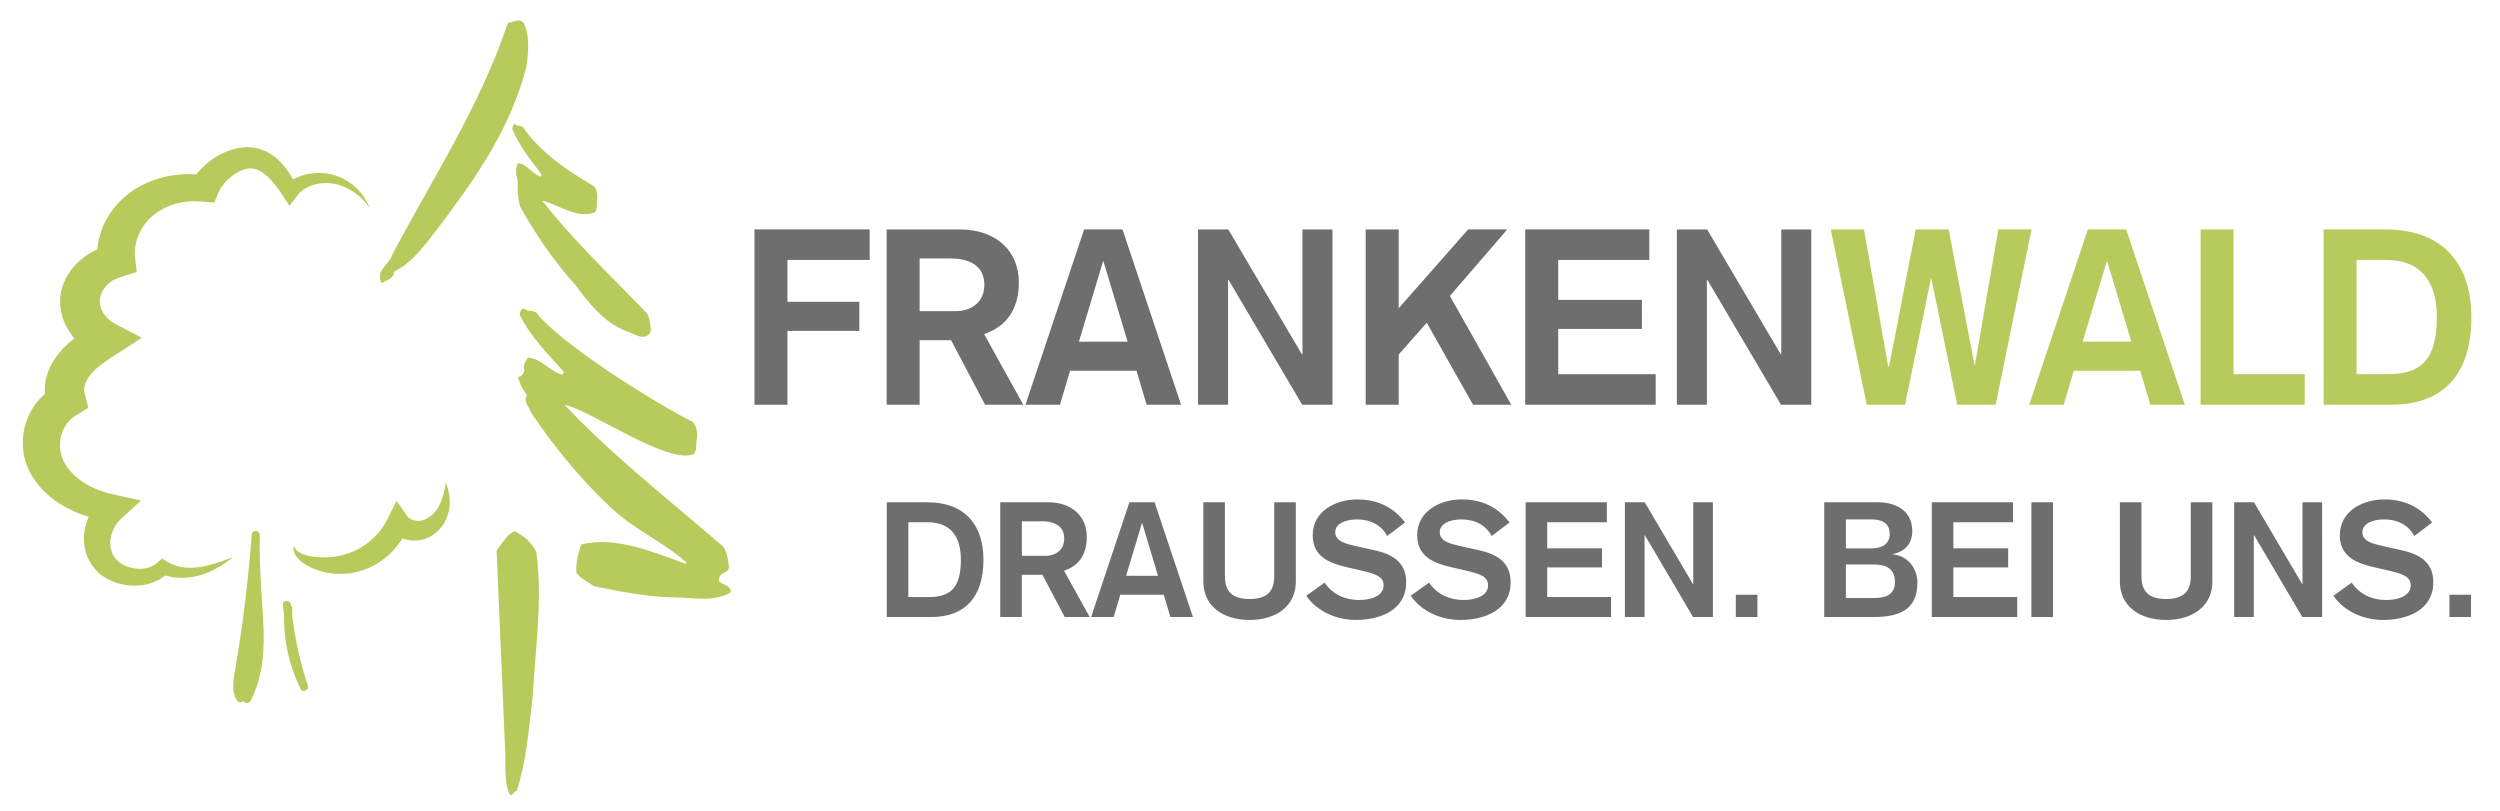 <svg xml:space="preserve" style="enable-background:new 0 0 595.28 193.19;" viewBox="0 0 595.28 193.19" y="0px" x="0px" xmlns:xlink="http://www.w3.org/1999/xlink" xmlns="http://www.w3.org/2000/svg" id="Ebene_1" version="1.1">
<style type="text/css">
	.st0{fill:#6E6E6E;}
	.st1{fill:#B6CB5C;}
</style>
<g>
	<g>
		<path d="M583.24,146.92h5.14v-5.3h-5.14V146.92z M555.61,141.86c2.61,3.8,7.29,5.76,11.82,5.76
			c5.68,0,11.97-2.3,11.97-8.98c0-5.18-3.84-6.83-7.91-7.71l-3.34-0.73c-3.07-0.69-5.64-1.23-5.64-3.49c0-1.92,2.23-3.03,5.18-3.03
			c3.34,0,5.87,1.46,7.18,3.95l4.26-3.22c-2.84-3.76-6.72-5.49-11.4-5.49c-5.11,0-10.59,2.76-10.59,8.52c0,5.03,3.84,6.64,8.21,7.64
			l3.03,0.69c3.65,0.84,5.64,1.46,5.64,3.61c0,2.65-3.3,3.49-5.8,3.49c-3.34,0-6.33-1.3-8.25-4.14L555.61,141.86z M531.98,146.92
			h4.68v-19.46h0.08l11.47,19.46h4.72V119.6h-4.68v19.46h-0.08l-11.47-19.46h-4.72V146.92z M526.79,119.6h-5.14v17.58
			c0,3.34-1.42,5.45-5.87,5.45c-4.45,0-5.87-2.11-5.87-5.45V119.6h-5.14v18.92c0,5.56,4.41,9.1,11.01,9.1
			c6.6,0,11.01-3.53,11.01-9.1V119.6z M483.7,146.92h5.14V119.6h-5.14V146.92z M459.98,146.92h20.34v-4.76h-15.2v-7.06h13.05v-4.53
			h-13.05v-6.22h14.2v-4.76h-19.34V146.92z M434.38,146.92h11.63c5.68,0,10.55-1.34,10.55-8.17c0-3.26-2.11-6.37-5.87-6.75v-0.08
			c2.99-0.58,4.64-2.53,4.64-5.53c0-4.53-3.61-6.79-8.1-6.79h-12.86V146.92z M439.53,123.67h6.1c2.99,0,4.34,1.34,4.34,3.42
			c0,2.61-2.07,3.49-4.34,3.49h-6.1V123.67z M439.53,134.41h6.64c3.11,0,5.03,1.11,5.03,4.18c0,2.84-1.88,3.8-4.99,3.8h-6.68V134.41
			z M413.32,146.92h5.14v-5.3h-5.14V146.92z M386.91,146.92h4.68v-19.46h0.08l11.47,19.46h4.72V119.6h-4.68v19.46h-0.08
			l-11.47-19.46h-4.72V146.92z M363.27,146.92h20.34v-4.76h-15.2v-7.06h13.05v-4.53h-13.05v-6.22h14.2v-4.76h-19.34V146.92z
			 M335.91,141.86c2.61,3.8,7.29,5.76,11.82,5.76c5.68,0,11.97-2.3,11.97-8.98c0-5.18-3.84-6.83-7.9-7.71l-3.34-0.73
			c-3.07-0.69-5.64-1.23-5.64-3.49c0-1.92,2.23-3.03,5.18-3.03c3.34,0,5.87,1.46,7.18,3.95l4.26-3.22
			c-2.84-3.76-6.71-5.49-11.4-5.49c-5.1,0-10.59,2.76-10.59,8.52c0,5.03,3.84,6.64,8.21,7.64l3.03,0.69
			c3.65,0.84,5.64,1.46,5.64,3.61c0,2.65-3.3,3.49-5.79,3.49c-3.34,0-6.33-1.3-8.25-4.14L335.91,141.86z M311.04,141.86
			c2.61,3.8,7.29,5.76,11.82,5.76c5.68,0,11.97-2.3,11.97-8.98c0-5.18-3.84-6.83-7.91-7.71l-3.34-0.73
			c-3.07-0.69-5.64-1.23-5.64-3.49c0-1.92,2.23-3.03,5.18-3.03c3.34,0,5.87,1.46,7.18,3.95l4.26-3.22
			c-2.84-3.76-6.72-5.49-11.4-5.49c-5.1,0-10.59,2.76-10.59,8.52c0,5.03,3.84,6.64,8.21,7.64l3.03,0.69
			c3.65,0.84,5.64,1.46,5.64,3.61c0,2.65-3.3,3.49-5.79,3.49c-3.34,0-6.33-1.3-8.25-4.14L311.04,141.86z M308.55,119.6h-5.14v17.58
			c0,3.34-1.42,5.45-5.87,5.45c-4.45,0-5.87-2.11-5.87-5.45V119.6h-5.14v18.92c0,5.56,4.41,9.1,11.01,9.1
			c6.6,0,11.01-3.53,11.01-9.1V119.6z M259.81,146.92h5.37l1.57-5.3h10.36l1.57,5.3h5.37l-9.13-27.32h-5.99L259.81,146.92z
			 M275.74,137.1h-7.6l3.76-12.51h0.08L275.74,137.1z M243.31,124.13h4.84c3.57,0,5.26,1.61,5.26,4.11c0,2.57-1.88,4.11-4.49,4.11
			h-5.6V124.13z M238.17,146.92h5.14v-10.06h4.91l5.3,10.06h5.95l-6.1-11.01c1.31-0.5,5.41-1.92,5.41-8.06
			c0-4.8-3.42-8.25-9.21-8.25h-11.4V146.92z M216.29,124.36h4.57c5.6,0,7.94,3.53,7.94,8.91c0,7.06-2.76,8.9-7.83,8.9h-4.68V124.36z
			 M211.15,146.92h10.55c8.14,0,12.47-4.76,12.47-13.66c0-7.83-3.99-13.66-13.43-13.66h-9.59V146.92z" class="st0"></path>
		<path d="M62.68,148.05c-0.38-6.89-0.99-13.71-0.82-20.62c0.03-1.22-1.81-1.43-1.91-0.19
			c-0.53,7.04-1.27,14.07-2.23,21.06c-0.48,3.5-1.01,6.99-1.6,10.47c-0.44,2.59-1.18,5.5,0.24,7.92c0.34,0.58,1.11,0.72,1.55,0.28
			c0.36,0.52,1.37,0.63,1.77-0.14C62.71,161.07,63.03,154.43,62.68,148.05" class="st1"></path>
		<path d="M69.29,144.02c0.01,0.08,0.02,0.15,0.02,0.23c0.18,0.15,0.3,0.39,0.29,0.72c-0.03,0.48-0.04,0.97-0.05,1.45
			c0.69,5.73,1.96,11.39,3.76,16.88c0.34,1.03-1.27,1.72-1.75,0.74c-2.68-5.48-4.04-11.52-3.93-17.61c-0.1-0.8-0.18-1.6-0.26-2.41
			C67.25,142.79,69.17,142.8,69.29,144.02" class="st1"></path>
		<path d="M88.11,49.66l-0.39-0.56l-0.42-0.54l-0.44-0.52l-0.46-0.5l-0.49-0.48l-0.51-0.45l-0.53-0.43l-0.55-0.4
			l-0.57-0.37l-0.59-0.34l-0.6-0.31l-0.62-0.28l-0.63-0.25l-0.64-0.21l-0.65-0.17l-0.65-0.13l-0.01,0l-0.01,0
			c-0.01,0,0.07,0.02,0.04,0.01l-0.02,0l-0.05-0.01l-0.09-0.01l-0.18-0.03l-0.37-0.05l-0.61-0.04l-0.65,0l-0.65,0.03l-0.64,0.07
			l-0.63,0.11l-0.61,0.15l-0.6,0.18l-0.57,0.22l-0.55,0.25l-0.51,0.29l-0.48,0.31l-0.44,0.34l-0.4,0.37L71,46.3l-0.31,0.41
			l-1.76,2.31l-1.71-2.59l-0.43-0.65l-0.44-0.63l-0.45-0.62l-0.46-0.6c-0.63-0.78-1.29-1.5-1.99-2.11
			c-0.35-0.31-0.71-0.58-1.07-0.81l-0.13-0.09l-0.14-0.07l-0.27-0.15c-0.09-0.06-0.18-0.09-0.27-0.13l-0.27-0.12
			c-0.18-0.07-0.36-0.11-0.53-0.18c-0.18-0.05-0.35-0.07-0.52-0.11c-0.17-0.01-0.34-0.02-0.51-0.05c-0.09,0.01-0.17,0.01-0.26,0.01
			h-0.12l-0.06,0h-0.03h0c-0.06,0,0.07,0,0.06,0h-0.01l-0.03,0l-0.22,0.01c-0.05,0.01-0.05,0.01-0.09,0.01l-0.11,0.02
			c-0.04,0.01-0.08,0.01-0.13,0.02c-0.17,0.03-0.34,0.08-0.52,0.13c-0.36,0.11-0.73,0.26-1.11,0.44c-0.38,0.18-0.76,0.4-1.18,0.67
			l-0.24,0.16l-0.27,0.19c-0.18,0.13-0.35,0.26-0.52,0.4c-1.36,1.1-2.41,2.49-3.01,3.96l-0.86,2.1L47.98,48l-0.81-0.07l-0.82-0.02
			c-0.28,0.01-0.55,0.01-0.82,0.01l-0.82,0.06l-0.82,0.1l-0.81,0.14l-0.8,0.18l-0.78,0.22l-0.76,0.25l-0.74,0.29l-0.72,0.33
			l-0.69,0.36l-0.67,0.39l-0.64,0.42l-0.61,0.45l-0.28,0.24l-0.14,0.12l-0.07,0.06l-0.04,0.03l-0.02,0.01l0,0.01
			c-0.02,0.02,0.17-0.14,0.09-0.07l-0.01,0.01l-0.71,0.66c-0.14,0.16-0.27,0.3-0.41,0.46l-0.46,0.56l-0.43,0.59l-0.39,0.61L33.44,55
			c-0.1,0.22-0.21,0.43-0.31,0.64l-0.28,0.66l-0.23,0.67l-0.19,0.67l-0.15,0.68L32.17,59l-0.06,0.69l-0.01,0.68l0.03,0.67l0.08,0.67
			l0.36,3.09l-2.8,0.82c-0.15,0.05-1.06,0.37-1.21,0.41c-0.15,0.06-0.55,0.23-0.7,0.28c-0.15,0.07-0.29,0.14-0.45,0.2
			c-0.14,0.08-0.29,0.16-0.44,0.23c-0.14,0.09-0.28,0.18-0.42,0.26c-0.13,0.1-0.27,0.2-0.4,0.29c-0.12,0.11-0.25,0.21-0.38,0.32
			c-0.12,0.12-0.23,0.23-0.35,0.34c-0.11,0.13-0.22,0.25-0.33,0.37c-0.1,0.13-0.19,0.26-0.29,0.38c-0.09,0.13-0.17,0.27-0.26,0.39
			c-0.07,0.14-0.15,0.27-0.22,0.41c-0.06,0.14-0.12,0.28-0.19,0.41c-0.04,0.14-0.09,0.28-0.15,0.42c-0.03,0.14-0.07,0.28-0.11,0.42
			l-0.03,0.21l-0.02,0.1l-0.01,0.05l-0.01,0.03l0,0.01v0.01l0,0c0,0.04,0.03-0.32,0.02-0.16l-0.06,0.75
			c0.02,0.09,0.03,0.17,0.02,0.25c0.02,0.14,0.04,0.29,0.05,0.43c0.03,0.14,0.06,0.29,0.09,0.43c0.05,0.14,0.09,0.29,0.12,0.44
			c0.06,0.14,0.11,0.29,0.16,0.43c0.07,0.14,0.14,0.28,0.2,0.42c0.08,0.14,0.16,0.27,0.23,0.41c0.09,0.13,0.18,0.26,0.27,0.39
			c0.1,0.12,0.2,0.25,0.29,0.38c0.11,0.12,0.22,0.23,0.32,0.35c0.12,0.11,0.23,0.21,0.34,0.33c0.12,0.1,0.25,0.19,0.36,0.3
			c0.13,0.09,0.26,0.17,0.38,0.27c0.14,0.07,0.27,0.15,0.39,0.23c0.61,0.42,1.66,0.94,1.79,1.01l5,2.6l-5.73,3.71l-1.01,0.65
			l-0.97,0.64c-0.31,0.21-0.62,0.42-0.92,0.63c-0.3,0.21-0.58,0.42-0.86,0.63l-0.41,0.31l-0.39,0.31l-0.37,0.31l-0.35,0.31
			l-0.33,0.32l-0.31,0.32l-0.29,0.32l-0.14,0.16l-0.07,0.08l-0.03,0.04l-0.02,0.02l-0.01,0.01l-0.01,0.01l0,0
			c0.03-0.03-0.07,0.08,0.06-0.08l-0.36,0.47c-0.05,0.08-0.1,0.16-0.16,0.23l-0.2,0.32l-0.18,0.32l-0.16,0.33l-0.14,0.33l-0.12,0.33
			l-0.1,0.32l-0.07,0.31l-0.05,0.3l-0.03,0.29c0,0.09,0,0.18,0,0.28c0.01,0.09,0.02,0.17,0.02,0.26c0.01,0.08,0.03,0.16,0.04,0.25
			c0.02,0.08,0.93,3.64,0.93,3.64s-3.13,1.97-3.34,2.08c-0.18,0.15-0.38,0.29-0.57,0.42c-0.17,0.17-0.35,0.33-0.53,0.49
			c-0.16,0.19-0.33,0.36-0.49,0.55c-0.14,0.2-0.3,0.4-0.44,0.61c-0.12,0.22-0.27,0.43-0.39,0.65c-0.1,0.24-0.23,0.46-0.33,0.7
			c-0.08,0.25-0.19,0.49-0.27,0.74c-0.06,0.26-0.14,0.51-0.2,0.76c-0.04,0.26-0.1,0.52-0.13,0.78c-0.01,0.26-0.05,0.53-0.06,0.79
			l0.01,0.8l0.08,0.79l0.15,0.77c0.08,0.25,0.14,0.5,0.21,0.75l0.14,0.36l0.07,0.18l0.03,0.09l0.02,0.05l0.01,0.02v0.01
			c-0.14-0.26-0.03-0.07-0.06-0.12l0.01,0.02l0.51,0.99c0.13,0.2,0.25,0.39,0.37,0.6l0.51,0.7l0.57,0.68l0.63,0.65l0.69,0.62
			l0.74,0.59l0.79,0.56l0.83,0.52l0.87,0.48l0.91,0.44l0.94,0.4l0.97,0.36l0.99,0.31l1.01,0.27l1.03,0.23l6.26,1.39l-4.27,3.92
			c-0.16,0.15-0.33,0.3-0.5,0.44c-0.15,0.16-0.31,0.33-0.47,0.49l-0.43,0.53l-0.38,0.56l-0.34,0.59c-0.1,0.2-0.19,0.41-0.29,0.61
			c-0.09,0.21-0.16,0.42-0.24,0.63c-0.07,0.21-0.12,0.43-0.18,0.64c-0.06,0.22-0.08,0.43-0.13,0.65c-0.04,0.22-0.04,0.44-0.07,0.65
			c-0.02,0.22,0,0.43-0.01,0.65c0,0.22,0.04,0.42,0.05,0.64c0.03,0.21,0.08,0.42,0.12,0.63c0.05,0.21,0.13,0.4,0.19,0.61
			c0.07,0.2,0.17,0.38,0.25,0.58c0.1,0.19,0.21,0.36,0.32,0.55l0.02,0.03l0.01,0.02c0.01,0.02-0.1-0.12-0.05-0.06l0,0.01l0.01,0.01
			l0.07,0.09l0.14,0.19l0.16,0.21c0.02,0.03,0.05,0.07,0.09,0.11l0.11,0.12c0.07,0.08,0.15,0.15,0.22,0.22
			c0.31,0.3,0.68,0.57,1.08,0.81c0.81,0.48,1.78,0.83,2.79,1c1.01,0.18,2.06,0.18,3.02-0.03c0.97-0.21,1.84-0.62,2.54-1.24
			l1.22-1.08c4.79,3.7,10.38,2.23,16.88-0.32c-0.04,0.01-0.65,0.5-0.97,0.75c-0.33,0.25-0.67,0.48-1.01,0.72
			c-0.34,0.23-0.7,0.46-1.05,0.68c-0.36,0.22-0.73,0.44-1.1,0.64l-0.57,0.3l-0.59,0.28l-0.62,0.27l-0.58,0.24l-0.65,0.23l-0.65,0.2
			l-0.66,0.18l-0.67,0.15l-0.69,0.12l-0.69,0.09l-0.7,0.06c-0.24,0.01-0.47,0.02-0.71,0.03c-0.24,0-0.48,0-0.72,0
			c-0.24-0.01-0.48-0.03-0.73-0.04c-0.24-0.02-0.48-0.05-0.73-0.08c-0.24-0.04-0.49-0.08-0.73-0.12l-0.73-0.17l-0.68-0.14
			c0,0-0.14,0.18-0.82,0.63c-0.68,0.46-1.43,0.82-2.22,1.1c-1.57,0.56-3.25,0.76-4.9,0.68c-0.83-0.04-1.65-0.16-2.45-0.35
			c-0.81-0.19-1.6-0.45-2.36-0.79c-0.76-0.34-1.5-0.75-2.18-1.24c-0.16-0.13-0.34-0.25-0.5-0.39l-0.24-0.2
			c-0.08-0.07-0.16-0.13-0.25-0.22l-0.26-0.25L23,135.89l-0.09-0.09l-0.16-0.17l-0.08-0.08l-0.01-0.01l-0.01,0l-0.06-0.07
			l-0.02-0.03l-0.05-0.06c-0.24-0.32-0.5-0.63-0.72-0.96c-0.2-0.34-0.42-0.67-0.6-1.02c-0.16-0.35-0.34-0.7-0.48-1.06
			c-0.12-0.36-0.26-0.72-0.35-1.09c-0.08-0.37-0.18-0.74-0.24-1.11c-0.05-0.37-0.11-0.74-0.13-1.11c-0.01-0.37-0.03-0.74-0.02-1.11
			c0.02-0.37,0.03-0.74,0.08-1.11c0.05-0.37,0.11-0.73,0.18-1.09c0.09-0.36,0.17-0.72,0.28-1.08c0.12-0.35,0.24-0.71,0.37-1.06
			c0.15-0.34,0.24-0.54,0.24-0.54l-0.65-0.19l-1.35-0.47c-0.44-0.18-0.89-0.36-1.33-0.54c-0.44-0.2-0.87-0.4-1.3-0.61
			c-0.42-0.22-0.84-0.45-1.27-0.67c-0.41-0.24-0.82-0.5-1.23-0.75c-0.4-0.26-0.78-0.55-1.18-0.82c-0.38-0.29-0.75-0.6-1.12-0.9
			c-0.36-0.31-0.71-0.64-1.06-0.97c-0.34-0.34-0.66-0.69-0.99-1.04c-0.31-0.36-0.61-0.74-0.91-1.11c-0.31-0.42-0.61-0.86-0.9-1.3
			l-0.59-0.99l-0.01-0.01l-0.08-0.15l-0.02-0.04l-0.04-0.08l-0.08-0.17l-0.16-0.33l-0.31-0.67c-0.17-0.45-0.33-0.91-0.49-1.36
			c-0.13-0.46-0.23-0.92-0.34-1.39c-0.08-0.46-0.15-0.93-0.21-1.4c-0.04-0.47-0.06-0.94-0.08-1.41c0-0.47,0.02-0.94,0.04-1.41
			c0.04-0.47,0.11-0.93,0.17-1.4c0.08-0.46,0.19-0.93,0.3-1.39c0.12-0.46,0.28-0.92,0.43-1.38c0.17-0.46,0.37-0.91,0.56-1.35
			c0.22-0.45,0.47-0.88,0.71-1.32c0.26-0.43,0.57-0.85,0.86-1.27c0.32-0.41,0.67-0.81,1.01-1.21c0.37-0.39,0.77-0.76,1.16-1.13
			c0,0,0.04-0.18,0.02-0.47c-0.01-0.28-0.02-0.57-0.02-0.85c0.01-0.28,0.02-0.56,0.05-0.83c0.03-0.27,0.06-0.55,0.11-0.82
			c0.05-0.27,0.1-0.54,0.16-0.8c0.07-0.26,0.14-0.52,0.21-0.78c0.08-0.25,0.16-0.5,0.25-0.76c0.1-0.25,0.19-0.49,0.3-0.73l0.34-0.71
			l0.37-0.69l0.41-0.67c0.16-0.25,0.33-0.49,0.5-0.74l0.35-0.47l0.31-0.38l0.25-0.29l0.5-0.57l0.52-0.54l0.53-0.52l0.54-0.49
			l0.55-0.47l0.55-0.45l0.2-0.2c0,0-0.64-0.87-0.86-1.17c-0.2-0.3-0.4-0.61-0.6-0.91c-0.18-0.32-0.35-0.63-0.52-0.95
			c-0.15-0.33-0.3-0.65-0.44-0.98c-0.12-0.34-0.25-0.67-0.36-1.01c-0.1-0.35-0.19-0.69-0.28-1.04c-0.07-0.35-0.13-0.7-0.19-1.06
			c-0.04-0.36-0.07-0.72-0.1-1.08c-0.01-0.42-0.01-0.84,0.01-1.26l0.07-0.75l0.02-0.18l0-0.01l0-0.02l0.01-0.03l0.01-0.07l0.02-0.14
			l0.05-0.27l0.11-0.54c0.1-0.35,0.2-0.7,0.3-1.05c0.12-0.34,0.26-0.68,0.39-1.02c0.15-0.33,0.31-0.66,0.48-0.98
			c0.18-0.32,0.37-0.63,0.55-0.94c0.2-0.3,0.42-0.6,0.63-0.9c0.23-0.29,0.46-0.57,0.7-0.85c0.25-0.27,0.51-0.54,0.77-0.8
			c0.27-0.25,0.55-0.5,0.83-0.75c0.29-0.24,0.59-0.47,0.89-0.7c0.31-0.22,0.63-0.43,0.95-0.64c0.33-0.2,0.67-0.39,1-0.58
			c0.35-0.18,0.7-0.35,1.06-0.52c0.03-0.52,0.17-1.37,0.17-1.37l0.22-1.12l0.29-1.1l0.36-1.08l0.43-1.06l0.5-1.04
			c0.18-0.34,0.37-0.67,0.57-1.01l0.63-0.98l0.69-0.95l0.76-0.91l0.82-0.87c0.31-0.31,0.64-0.61,0.96-0.91l0.76-0.63l0.01-0.01
			l0.1-0.08l0.01-0.01l0.03-0.02l0.06-0.05l0.12-0.09l0.25-0.18l0.49-0.36l1.03-0.67l1.07-0.61l1.1-0.56l1.14-0.49l1.16-0.43
			l1.18-0.37l1.2-0.31l1.22-0.25l1.23-0.19l1.24-0.13l1.25-0.07l1.25,0c0.42,0.02,0.83,0.04,1.25,0.06c0,0,1.72-2.19,4-3.73
			c0.29-0.19,0.58-0.37,0.88-0.55l0.46-0.26l0.5-0.27c0.57-0.29,1.22-0.59,1.92-0.84c0.69-0.25,1.43-0.47,2.21-0.62
			c0.39-0.07,0.8-0.13,1.21-0.17c0.1-0.01,0.21-0.02,0.31-0.02c0.11-0.01,0.2-0.01,0.33-0.02l0.36-0.01l0.22,0.01l0.12,0l0.08,0.01
			l0.16,0.01l0.32,0.03l0.63,0.06c0.42,0.07,0.83,0.16,1.23,0.26c0.39,0.13,0.79,0.25,1.16,0.4c0.36,0.17,0.73,0.32,1.06,0.51
			c0.67,0.37,1.27,0.79,1.81,1.23c0.54,0.44,1.01,0.91,1.44,1.39c0.43,0.48,0.82,0.96,1.17,1.46c0.35,0.49,0.67,0.99,0.97,1.49
			l0.43,0.75c0,0,0.17,0.04,0.43-0.1c0.26-0.12,0.52-0.25,0.78-0.36c0.27-0.1,0.54-0.21,0.8-0.31c0.28-0.08,0.55-0.17,0.82-0.25
			c0.28-0.07,0.56-0.13,0.83-0.19c0.28-0.05,0.56-0.1,0.84-0.14c0.28-0.03,0.56-0.06,0.84-0.08c0.28-0.01,0.56-0.02,0.84-0.03
			c0.28,0.01,0.56,0.01,0.84,0.02c0.28,0.02,0.56,0.05,0.84,0.08l0.82,0.13c0.29,0.06,0.57,0.12,0.85,0.19l0.75,0.22
			c0.25,0.09,0.5,0.18,0.76,0.28l0.72,0.32l0.7,0.36l0.66,0.39l0.63,0.43c0.2,0.15,0.4,0.3,0.6,0.45c0.19,0.16,0.37,0.32,0.56,0.48
			l0.53,0.51l0.49,0.53l0.46,0.54l0.42,0.57l0.38,0.58l0.35,0.59l0.31,0.61l0.28,0.62L88.11,49.66z" class="st1"></path>
		<path d="M106.13,114.93c0.35,0.8,0.6,1.64,0.77,2.52c0.08,0.44,0.14,0.89,0.17,1.34c0.02,0.46,0.03,0.92,0.01,1.38
			c-0.03,0.47-0.1,0.93-0.19,1.41l-0.08,0.35l-0.02,0.09l0,0.02l0,0.01v0.01c-0.03,0.06-0.01,0.02-0.01,0.03l-0.01,0.04l-0.04,0.15
			c-0.04,0.19-0.14,0.46-0.23,0.7c-0.18,0.46-0.38,0.92-0.63,1.36c-0.25,0.44-0.54,0.86-0.86,1.27c-0.33,0.4-0.69,0.78-1.1,1.14
			c-0.41,0.35-0.85,0.68-1.33,0.95c-0.25,0.13-0.49,0.27-0.76,0.37l-0.2,0.08l-0.05,0.02l-0.03,0.01l-0.01,0l-0.08,0.03l-0.01,0
			l-0.07,0.03l-0.29,0.11c-0.3,0.09-0.66,0.19-0.93,0.23c-0.29,0.06-0.58,0.09-0.87,0.12c-0.58,0.04-1.17,0.03-1.76-0.05
			c-0.58-0.09-1.17-0.23-1.74-0.45l-0.09,0.22c-0.19,0.32-0.41,0.63-0.63,0.93c-0.22,0.31-0.46,0.6-0.69,0.89
			c-0.24,0.28-0.48,0.58-0.74,0.84c-0.26,0.27-0.52,0.54-0.79,0.8c-0.14,0.13-0.27,0.26-0.41,0.38l-0.43,0.36
			c-0.57,0.49-1.18,0.92-1.8,1.33c-0.64,0.4-1.29,0.77-1.97,1.08c-0.17,0.08-0.34,0.16-0.51,0.24l-0.52,0.21l-0.26,0.1l-0.03,0.01
			l-0.07,0.03l-0.01,0.01l-0.06,0.02l-0.12,0.04l-0.46,0.15l-0.12,0.04l-0.14,0.04l-0.29,0.08c-0.19,0.05-0.39,0.11-0.57,0.16
			c-0.37,0.08-0.72,0.18-1.09,0.23c-0.73,0.13-1.46,0.21-2.19,0.24c-0.73,0.04-1.46,0.03-2.18-0.03c-0.72-0.07-1.44-0.15-2.14-0.32
			c-0.35-0.07-0.7-0.17-1.04-0.26c-0.35-0.08-0.68-0.21-1.02-0.33c-0.33-0.13-0.66-0.26-0.99-0.39c-0.32-0.15-0.64-0.29-0.95-0.47
			l-0.46-0.25c-0.2-0.1-0.28-0.17-0.45-0.27c-0.33-0.21-0.61-0.43-0.9-0.66c-0.56-0.48-1.07-1.03-1.41-1.69
			c-0.17-0.33-0.29-0.68-0.36-1.04c-0.05-0.36-0.03-0.71,0.04-1.04c0.11,0.32,0.26,0.6,0.44,0.85c0.18,0.24,0.41,0.44,0.64,0.62
			c0.47,0.35,1,0.59,1.56,0.76c0.27,0.09,0.57,0.17,0.83,0.22c0.12,0.02,0.34,0.08,0.44,0.09l0.45,0.07
			c0.6,0.09,1.19,0.16,1.79,0.19c0.6,0.02,1.18,0.05,1.76,0.02c0.58-0.02,1.16-0.07,1.73-0.14l0.85-0.14
			c0.28-0.06,0.56-0.1,0.83-0.17c0.27-0.06,0.55-0.13,0.82-0.22c0.27-0.07,0.54-0.16,0.8-0.25c0.27-0.08,0.52-0.19,0.78-0.28
			l0.72-0.31l0.44-0.2l0.11-0.05l0.06-0.03l0.01-0.01c-0.02,0.01,0.06-0.03-0.05,0.02l0.01,0l0.02-0.01l0.18-0.1l0.36-0.19l0.35-0.2
			c0.47-0.27,0.92-0.58,1.37-0.89c0.44-0.33,0.86-0.66,1.27-1.03l0.3-0.27l0.29-0.29c0.2-0.18,0.38-0.39,0.57-0.58
			c0.19-0.2,0.36-0.41,0.54-0.61c0.17-0.21,0.34-0.42,0.5-0.64c0.16-0.22,0.33-0.43,0.47-0.66l0.23-0.34l0.21-0.35
			c0.29-0.46,0.53-0.94,0.78-1.43l2.04-4.06l2.46,3.5c0.1,0.14,0.21,0.29,0.35,0.43c0.15,0.13,0.33,0.26,0.52,0.37
			c0.2,0.11,0.43,0.2,0.66,0.28c0.24,0.07,0.49,0.12,0.75,0.15c0.13,0.01,0.26,0.02,0.39,0.02c0.15,0,0.2,0,0.31,0.01l0.31-0.06
			l0.08-0.01h0.01c-0.03,0.01,0.08-0.03-0.07,0.02h0.01l0.01,0l0.03-0.01l0.1-0.02c0.14-0.02,0.27-0.07,0.41-0.11
			c0.27-0.09,0.55-0.2,0.82-0.34c0.27-0.14,0.54-0.32,0.8-0.51c0.26-0.19,0.52-0.42,0.76-0.65c0.24-0.25,0.47-0.5,0.69-0.78
			c0.1-0.13,0.19-0.24,0.31-0.44l0.08-0.14l0.02-0.03c-0.01,0.01,0.01-0.03-0.01,0.03l0-0.01l0.01-0.01l0.01-0.02l0.03-0.06
			l0.15-0.24c0.18-0.32,0.35-0.66,0.51-1.01c0.31-0.7,0.55-1.47,0.75-2.27c0.1-0.4,0.18-0.81,0.26-1.23
			C106,115.79,106.07,115.36,106.13,114.93" class="st1"></path>
		<path d="M125.07,6.36c1,2.53,0.77,6.6,0.26,9.52c-3.78,14.86-12.09,26.43-20.12,37.24
			c-3.49,4.44-6.83,9.43-11.29,11.47c-0.26,2.04-2.2,2.18-3.08,2.82c-1.54-3.07,1.95-4.47,2.59-6.83
			c9.41-17.84,20.8-35.12,27.49-55.09C122.43,5.25,124.28,3.82,125.07,6.36" class="st1"></path>
		<path d="M128.48,75.43c7.41,8.01,27.91,20.73,36.49,25.05c0.89,0.95,1.23,2.8,0.92,4.27
			c-0.24,0.88,0.23,3.3-1.18,3.55c-6.65,1.76-24.25-10.73-30.27-11.9c11.61,12.33,24.82,22.54,37.14,33.23
			c1.5,0.91,1.67,3.36,2.01,5.36c-0.27,1.89-2.4,0.89-2.43,3.34c0.89,1.1,2.72,0.68,2.86,2.7c-3.92,2.44-9.03,1.21-13.44,1.23
			c-6.56-0.12-12.9-1.41-19.23-2.7c-1.31-1.06-2.88-1.53-4.1-3.18c-0.18-2.59,0.48-4.66,1.16-6.73c8.05-2.02,16.91,1.7,24.9,4.62
			l0.18-0.3c-5.36-4.83-11.68-7.42-17.25-12.38c-7.2-6.58-14.26-15.04-19.85-23.46c-0.29-1.28-1.92-2.47-0.9-3.99
			c-1.02-1.52-1.72-2.62-2.16-4.47c0.64,0.24,1.39-0.67,1.53-1.55c-0.4-1.42,0.37-2.05,0.82-2.95c3.08,0.07,5.35,3.38,8.27,4.05
			l0.36-0.61c-3.45-3.95-7.94-8.25-10.58-13.71c0.14-0.88,0.43-1.33,0.92-1.5C126.06,74.59,127.41,73.34,128.48,75.43" class="st1"></path>
		<path d="M127.68,131.32c1.6,11.44-0.23,23.27-0.86,34.74c-0.9,7.57-1.49,15.28-3.76,22.23
			c-0.72-0.09-1.01,1.66-1.79,0.7c-1.49-3.65-0.69-8.33-1.08-12.35c-0.67-15.56-1.25-29.68-1.94-45.52
			c1.21-1.67,2.78-4.24,4.39-4.64C124.76,127.76,126.05,128.53,127.68,131.32" class="st1"></path>
		<path d="M123.31,38.86c2.02,0.06,3.53,2.68,5.44,3.21l0.24-0.48c-2.28-3.14-5.26-6.56-7-10.89
			c0.08-0.7,0.25-1.06,0.59-1.21c0.93,0.95,1.8-0.04,2.52,1.63c4.9,6.36,10.78,9.88,16.43,13.3c0.6,0.75,0.82,2.23,0.63,3.4
			c-0.16,0.7,0.16,2.63-0.75,2.83c-4.36,1.41-8.32-1.93-12.3-2.86c7.69,9.8,16.4,17.91,24.54,26.41c0.99,0.72,1.12,2.67,1.35,4.26
			c-0.16,1.51-1.48,2.06-3.03,1.55c-4.95-2.13-7.75-2.33-14.99-12.19c-4.77-5.22-9.43-11.95-13.15-18.65
			c-0.19-1.02-0.72-2.8-0.55-5.98C122.51,40.08,123.02,39.58,123.31,38.86" class="st1"></path>
		<path d="M561.14,61.9h6.97c8.56,0,12.13,5.39,12.13,13.6c0,10.79-4.22,13.6-11.96,13.6h-7.15V61.9z M553.29,96.37
			h16.12c12.43,0,19.05-7.27,19.05-20.87c0-11.96-6.1-20.87-20.52-20.87h-14.65V96.37z M523.98,96.37h24.8V89.1h-16.94V54.64h-7.85
			V96.37z M483.18,96.37h8.21l2.4-8.09h15.83l2.4,8.09h8.21l-13.95-41.74h-9.14L483.18,96.37z M507.5,81.36H495.9l5.74-19.11h0.12
			L507.5,81.36z M444.48,96.37h9.14l6.15-30.01h0.12l6.15,30.01h9.14l8.56-41.74h-7.91l-5.57,32.24h-0.12L464,54.64h-7.85
			l-6.33,32.59h-0.23l-5.75-32.59h-7.91L444.48,96.37z" class="st1"></path>
		<path d="M399.28,96.37h7.15V66.65h0.12l17.53,29.72h7.21V54.64h-7.15v29.72h-0.12l-17.53-29.72h-7.21V96.37z
			 M363.17,96.37h31.07V89.1h-23.21V78.32h19.93V71.4h-19.93v-9.5h21.69v-7.27h-29.55V96.37z M325.19,96.37h7.86V84.41l6.68-7.56
			l11.02,19.52h9.09l-14.6-25.91l13.66-15.83h-9.32l-16.53,18.76V54.64h-7.86V96.37z M285.27,96.37h7.15V66.65h0.12l17.53,29.72
			h7.21V54.64h-7.15v29.72H310l-17.53-29.72h-7.21V96.37z M244.18,96.37h8.21l2.4-8.09h15.83l2.4,8.09h8.21l-13.95-41.74h-9.14
			L244.18,96.37z M268.5,81.36H256.9l5.74-19.11h0.12L268.5,81.36z M218.97,61.55h7.39c5.45,0,8.03,2.46,8.03,6.27
			c0,3.93-2.87,6.27-6.86,6.27h-8.56V61.55z M211.12,96.37h7.85V81.01h7.5l8.09,15.36h9.09l-9.32-16.82
			c1.99-0.76,8.27-2.93,8.27-12.31c0-7.33-5.22-12.6-14.07-12.6h-17.41V96.37z M179.64,96.37h7.86V78.79h17.12v-6.92h-17.12V61.9
			h19.58v-7.27h-27.43V96.37z" class="st0"></path>
	</g>
</g>
</svg>
